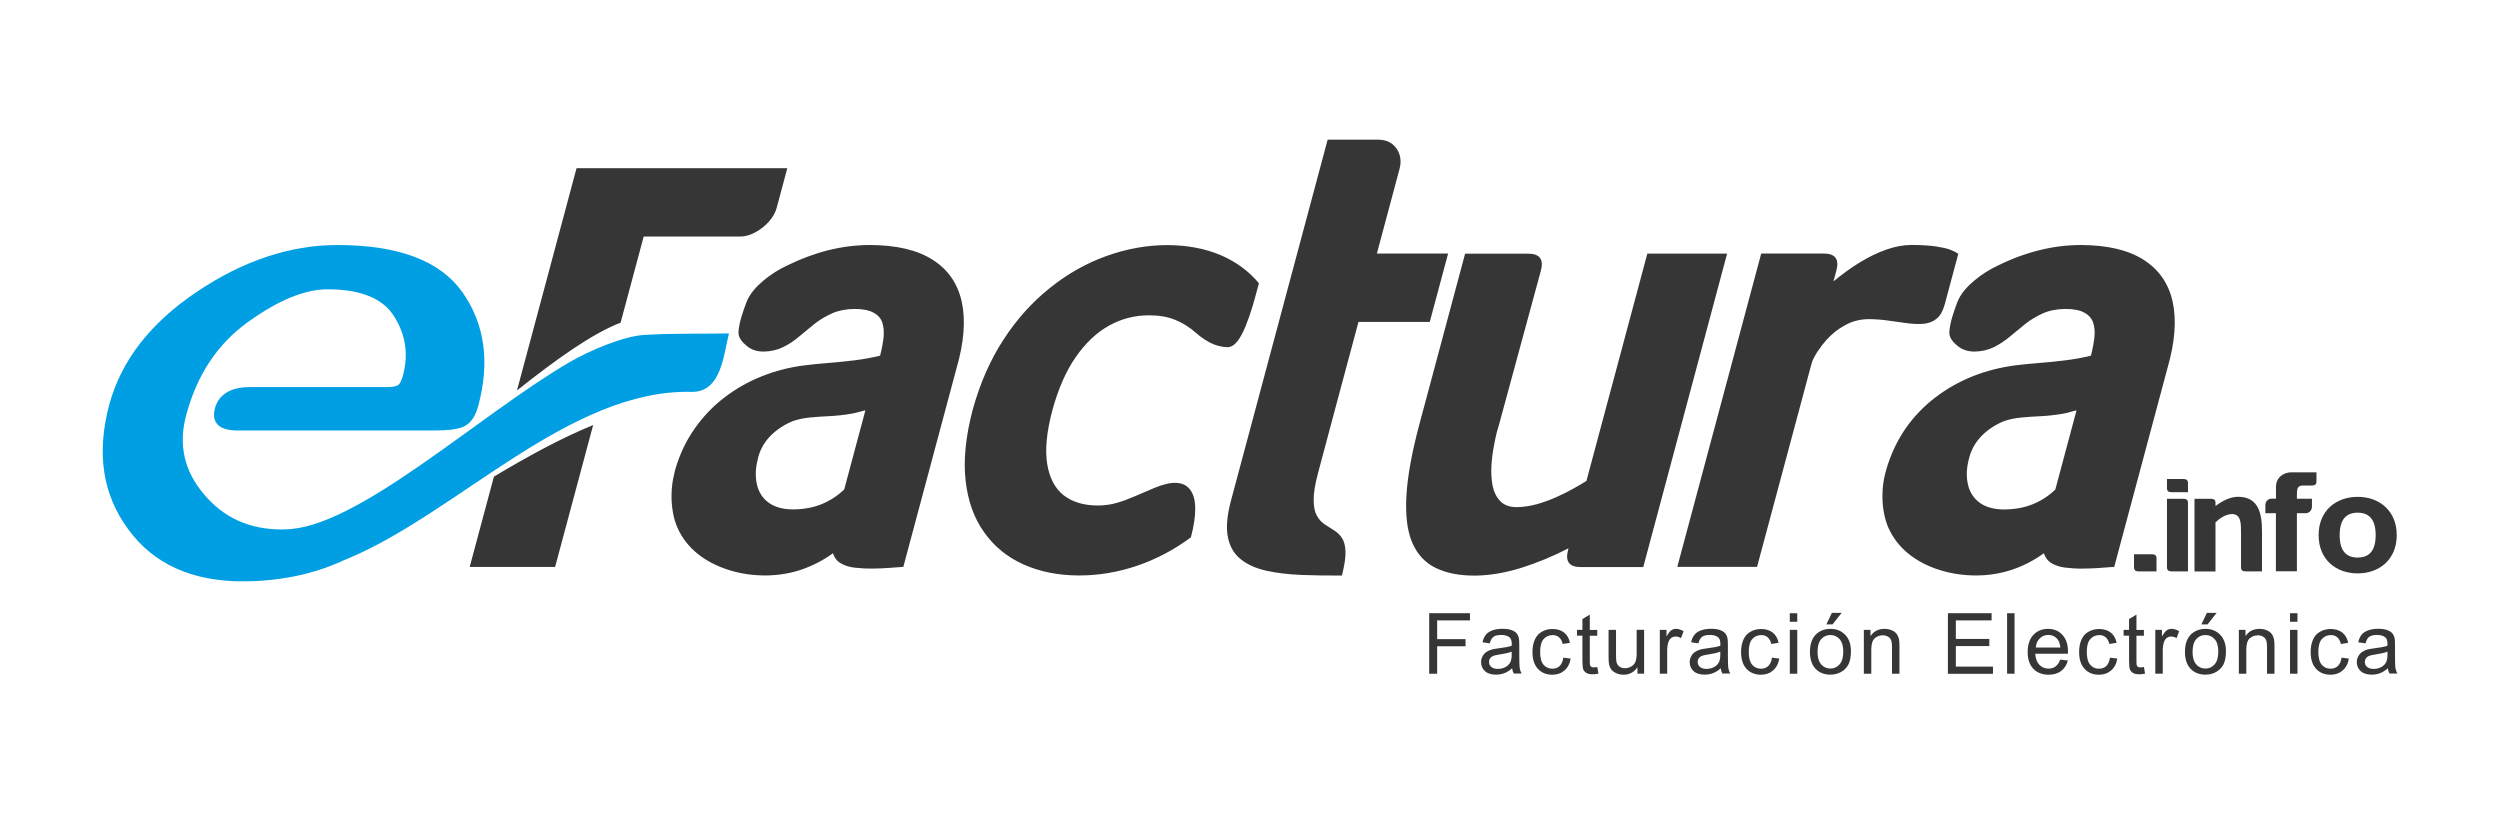 <svg xmlns="http://www.w3.org/2000/svg" xmlns:xlink="http://www.w3.org/1999/xlink" id="Capa_1" x="0px" y="0px" viewBox="0 0 348.85 113.64" style="enable-background:new 0 0 348.85 113.64;" xml:space="preserve"><style type="text/css">	.st0{fill:#373636;}	.st1{fill-rule:evenodd;clip-rule:evenodd;fill:#009FE3;}</style><g>	<g>		<path class="st0" d="M199.43,94.01v-8.44h5.69v1h-4.58v2.61h3.96v1h-3.96v3.83H199.43z"></path>		<path class="st0" d="M211.01,93.25c-0.38,0.33-0.75,0.56-1.11,0.69c-0.35,0.13-0.74,0.2-1.14,0.2c-0.67,0-1.19-0.16-1.55-0.49   c-0.36-0.33-0.54-0.75-0.54-1.26c0-0.3,0.07-0.57,0.21-0.82c0.14-0.25,0.31-0.45,0.54-0.6c0.22-0.15,0.47-0.26,0.75-0.34   c0.2-0.05,0.51-0.11,0.92-0.16c0.84-0.1,1.45-0.22,1.85-0.36c0-0.14,0.01-0.23,0.01-0.27c0-0.42-0.1-0.72-0.29-0.89   c-0.26-0.23-0.66-0.35-1.18-0.35c-0.49,0-0.85,0.09-1.08,0.26c-0.23,0.17-0.4,0.47-0.52,0.91l-1.01-0.14   c0.09-0.43,0.24-0.78,0.46-1.05c0.21-0.27,0.52-0.47,0.92-0.62c0.4-0.14,0.86-0.22,1.39-0.22c0.52,0,0.95,0.06,1.27,0.18   c0.33,0.12,0.57,0.28,0.72,0.46c0.15,0.19,0.26,0.42,0.32,0.71c0.03,0.18,0.05,0.5,0.05,0.96v1.38c0,0.96,0.02,1.57,0.07,1.83   c0.04,0.26,0.13,0.5,0.26,0.73h-1.08C211.11,93.79,211.04,93.54,211.01,93.25z M210.92,90.94c-0.38,0.15-0.94,0.28-1.69,0.39   c-0.43,0.06-0.73,0.13-0.9,0.21c-0.18,0.08-0.31,0.19-0.41,0.34c-0.1,0.15-0.14,0.31-0.14,0.49c0,0.28,0.1,0.51,0.31,0.69   c0.21,0.18,0.52,0.28,0.92,0.28c0.4,0,0.75-0.09,1.07-0.26c0.31-0.17,0.54-0.41,0.69-0.72c0.11-0.23,0.17-0.58,0.17-1.04V90.94z"></path>		<path class="st0" d="M218.15,91.77l1.02,0.13c-0.11,0.7-0.4,1.25-0.86,1.65c-0.46,0.4-1.02,0.6-1.69,0.6   c-0.84,0-1.51-0.27-2.02-0.82c-0.51-0.55-0.76-1.33-0.76-2.35c0-0.66,0.11-1.24,0.33-1.73c0.22-0.5,0.55-0.87,1-1.11   c0.45-0.25,0.93-0.37,1.46-0.37c0.66,0,1.21,0.17,1.63,0.5c0.42,0.34,0.69,0.81,0.81,1.43l-1.01,0.16   c-0.1-0.41-0.27-0.72-0.51-0.93c-0.24-0.21-0.54-0.31-0.88-0.31c-0.52,0-0.95,0.19-1.27,0.56c-0.33,0.37-0.49,0.97-0.49,1.78   c0,0.82,0.16,1.42,0.47,1.79c0.31,0.37,0.73,0.56,1.23,0.56c0.41,0,0.75-0.12,1.02-0.37C217.9,92.67,218.07,92.29,218.15,91.77z"></path>		<path class="st0" d="M222.89,93.08l0.15,0.92c-0.29,0.06-0.55,0.09-0.78,0.09c-0.38,0-0.67-0.06-0.88-0.18   c-0.21-0.12-0.35-0.28-0.44-0.47c-0.08-0.19-0.13-0.6-0.13-1.22V88.7h-0.76v-0.81h0.76v-1.51l1.03-0.62v2.14h1.04v0.81h-1.04v3.58   c0,0.3,0.02,0.49,0.05,0.57c0.04,0.08,0.1,0.15,0.18,0.2c0.08,0.05,0.2,0.07,0.35,0.07C222.55,93.12,222.71,93.11,222.89,93.08z"></path>		<path class="st0" d="M228.49,94.01v-0.9c-0.48,0.69-1.12,1.04-1.94,1.04c-0.36,0-0.7-0.07-1.01-0.21   c-0.31-0.14-0.54-0.31-0.7-0.52c-0.15-0.21-0.26-0.47-0.32-0.77c-0.04-0.2-0.06-0.53-0.06-0.97v-3.79h1.04v3.39   c0,0.54,0.02,0.91,0.06,1.09c0.07,0.27,0.2,0.49,0.41,0.64c0.21,0.16,0.47,0.23,0.78,0.23c0.31,0,0.6-0.08,0.88-0.24   c0.27-0.16,0.46-0.38,0.58-0.65c0.11-0.27,0.17-0.67,0.17-1.19v-3.28h1.04v6.12H228.49z"></path>		<path class="st0" d="M231.61,94.01v-6.12h0.93v0.93c0.24-0.43,0.46-0.72,0.66-0.86c0.2-0.14,0.42-0.21,0.66-0.21   c0.35,0,0.7,0.11,1.07,0.33l-0.36,0.96c-0.25-0.15-0.51-0.22-0.76-0.22c-0.23,0-0.43,0.07-0.61,0.2   c-0.18,0.14-0.31,0.33-0.39,0.57c-0.12,0.37-0.17,0.77-0.17,1.21v3.2H231.61z"></path>		<path class="st0" d="M240.12,93.25c-0.38,0.33-0.75,0.56-1.11,0.69c-0.35,0.13-0.74,0.2-1.14,0.2c-0.67,0-1.19-0.16-1.55-0.49   c-0.36-0.33-0.54-0.75-0.54-1.26c0-0.3,0.07-0.57,0.21-0.82c0.14-0.25,0.31-0.45,0.54-0.6c0.22-0.15,0.47-0.26,0.75-0.34   c0.2-0.05,0.51-0.11,0.92-0.16c0.84-0.1,1.45-0.22,1.85-0.36c0-0.14,0.01-0.23,0.01-0.27c0-0.42-0.1-0.72-0.29-0.89   c-0.26-0.23-0.66-0.35-1.18-0.35c-0.49,0-0.85,0.09-1.08,0.26c-0.23,0.17-0.4,0.47-0.52,0.91l-1.01-0.14   c0.09-0.43,0.24-0.78,0.46-1.05c0.21-0.27,0.52-0.47,0.92-0.62c0.4-0.14,0.86-0.22,1.39-0.22c0.52,0,0.95,0.06,1.27,0.18   c0.33,0.12,0.57,0.28,0.72,0.46c0.15,0.19,0.26,0.42,0.32,0.71c0.03,0.18,0.05,0.5,0.05,0.96v1.38c0,0.96,0.02,1.57,0.07,1.83   c0.04,0.26,0.13,0.5,0.26,0.73h-1.08C240.22,93.79,240.15,93.54,240.12,93.25z M240.03,90.94c-0.38,0.15-0.94,0.28-1.69,0.39   c-0.43,0.06-0.73,0.13-0.9,0.21c-0.18,0.08-0.31,0.19-0.41,0.34c-0.1,0.15-0.14,0.31-0.14,0.49c0,0.28,0.1,0.51,0.31,0.69   s0.52,0.28,0.92,0.28c0.4,0,0.75-0.09,1.07-0.26c0.31-0.17,0.54-0.41,0.69-0.72c0.11-0.23,0.17-0.58,0.17-1.04V90.94z"></path>		<path class="st0" d="M247.26,91.77l1.02,0.13c-0.11,0.7-0.4,1.25-0.86,1.65c-0.46,0.4-1.02,0.6-1.69,0.6   c-0.84,0-1.51-0.27-2.02-0.82c-0.51-0.55-0.76-1.33-0.76-2.35c0-0.66,0.11-1.24,0.33-1.73c0.22-0.5,0.55-0.87,1-1.11   c0.45-0.25,0.93-0.37,1.46-0.37c0.66,0,1.21,0.17,1.63,0.5c0.42,0.34,0.69,0.81,0.81,1.43l-1.01,0.16   c-0.1-0.41-0.27-0.72-0.51-0.93c-0.24-0.21-0.54-0.31-0.88-0.31c-0.52,0-0.95,0.19-1.27,0.56c-0.33,0.37-0.49,0.97-0.49,1.78   c0,0.82,0.16,1.42,0.47,1.79c0.31,0.37,0.73,0.56,1.23,0.56c0.41,0,0.75-0.12,1.02-0.37C247.01,92.67,247.19,92.29,247.26,91.77z"></path>		<path class="st0" d="M249.75,86.76v-1.19h1.04v1.19H249.75z M249.75,94.01v-6.12h1.04v6.12H249.75z"></path>		<path class="st0" d="M252.56,90.95c0-1.13,0.31-1.97,0.94-2.52c0.53-0.45,1.17-0.68,1.92-0.68c0.84,0,1.53,0.28,2.06,0.83   c0.53,0.55,0.8,1.31,0.8,2.28c0,0.79-0.12,1.41-0.35,1.86c-0.24,0.45-0.58,0.8-1.03,1.05c-0.45,0.25-0.94,0.37-1.48,0.37   c-0.86,0-1.55-0.27-2.08-0.82C252.82,92.77,252.56,91.98,252.56,90.95z M253.62,90.95c0,0.78,0.17,1.37,0.51,1.76   c0.34,0.39,0.77,0.58,1.29,0.58c0.51,0,0.94-0.2,1.28-0.59c0.34-0.39,0.51-0.99,0.51-1.79c0-0.76-0.17-1.33-0.51-1.72   c-0.34-0.39-0.77-0.58-1.28-0.58c-0.52,0-0.95,0.19-1.29,0.58C253.79,89.58,253.62,90.17,253.62,90.95z M254.85,87.13l0.77-1.61   h1.36l-1.27,1.61H254.85z"></path>		<path class="st0" d="M260.08,94.01v-6.12h0.93v0.87c0.45-0.67,1.1-1.01,1.95-1.01c0.37,0,0.71,0.07,1.02,0.2   c0.31,0.13,0.54,0.31,0.69,0.52c0.15,0.21,0.26,0.47,0.32,0.77c0.04,0.19,0.06,0.53,0.06,1.01v3.76h-1.04v-3.72   c0-0.42-0.04-0.74-0.12-0.95c-0.08-0.21-0.22-0.38-0.43-0.5c-0.21-0.12-0.45-0.19-0.72-0.19c-0.44,0-0.82,0.14-1.14,0.42   c-0.32,0.28-0.48,0.81-0.48,1.6v3.34H260.08z"></path>		<path class="st0" d="M271.81,94.01v-8.44h6.1v1h-4.99v2.59h4.67v0.99h-4.67v2.87h5.18v1H271.81z"></path>		<path class="st0" d="M280.07,94.01v-8.44h1.04v8.44H280.07z"></path>		<path class="st0" d="M287.48,92.04l1.07,0.13c-0.17,0.63-0.48,1.11-0.94,1.46c-0.46,0.35-1.04,0.52-1.75,0.52   c-0.89,0-1.6-0.28-2.13-0.83c-0.52-0.55-0.79-1.32-0.79-2.32c0-1.03,0.26-1.83,0.79-2.4c0.53-0.57,1.22-0.85,2.06-0.85   c0.82,0,1.49,0.28,2,0.84c0.52,0.56,0.78,1.34,0.78,2.35c0,0.06,0,0.15-0.01,0.28h-4.56c0.04,0.67,0.23,1.19,0.57,1.54   c0.34,0.36,0.77,0.54,1.28,0.54c0.38,0,0.7-0.1,0.97-0.3C287.11,92.79,287.33,92.48,287.48,92.04z M284.08,90.36h3.42   c-0.05-0.51-0.18-0.9-0.39-1.16c-0.33-0.4-0.76-0.6-1.28-0.6c-0.48,0-0.88,0.16-1.2,0.48C284.29,89.4,284.11,89.83,284.08,90.36z"></path>		<path class="st0" d="M294.43,91.77l1.02,0.13c-0.11,0.7-0.4,1.25-0.86,1.65c-0.46,0.4-1.02,0.6-1.69,0.6   c-0.84,0-1.51-0.27-2.02-0.82c-0.51-0.55-0.76-1.33-0.76-2.35c0-0.66,0.11-1.24,0.33-1.73c0.22-0.5,0.55-0.87,1-1.11   c0.45-0.25,0.93-0.37,1.46-0.37c0.66,0,1.21,0.17,1.63,0.5c0.42,0.34,0.69,0.81,0.81,1.43l-1.01,0.16   c-0.1-0.41-0.27-0.72-0.51-0.93c-0.24-0.21-0.54-0.31-0.88-0.31c-0.52,0-0.95,0.19-1.27,0.56c-0.33,0.37-0.49,0.97-0.49,1.78   c0,0.82,0.16,1.42,0.47,1.79c0.31,0.37,0.73,0.56,1.23,0.56c0.41,0,0.75-0.12,1.02-0.37C294.18,92.67,294.35,92.29,294.43,91.77z"></path>		<path class="st0" d="M299.17,93.08l0.15,0.92c-0.29,0.06-0.55,0.09-0.78,0.09c-0.38,0-0.67-0.06-0.88-0.18   c-0.21-0.12-0.35-0.28-0.44-0.47c-0.08-0.19-0.13-0.6-0.13-1.22V88.7h-0.76v-0.81h0.76v-1.51l1.03-0.62v2.14h1.04v0.81h-1.04v3.58   c0,0.3,0.02,0.49,0.05,0.57c0.04,0.08,0.1,0.15,0.18,0.2c0.08,0.05,0.2,0.07,0.35,0.07C298.83,93.12,298.99,93.11,299.17,93.08z"></path>		<path class="st0" d="M300.75,94.01v-6.12h0.93v0.93c0.24-0.43,0.46-0.72,0.66-0.86c0.2-0.14,0.42-0.21,0.67-0.21   c0.35,0,0.7,0.11,1.07,0.33l-0.36,0.96c-0.25-0.15-0.51-0.22-0.76-0.22c-0.23,0-0.43,0.07-0.61,0.2   c-0.18,0.14-0.31,0.33-0.39,0.57c-0.12,0.37-0.17,0.77-0.17,1.21v3.2H300.75z"></path>		<path class="st0" d="M304.89,90.95c0-1.13,0.31-1.97,0.94-2.52c0.53-0.45,1.17-0.68,1.92-0.68c0.84,0,1.53,0.28,2.06,0.83   c0.53,0.55,0.8,1.31,0.8,2.28c0,0.79-0.12,1.41-0.35,1.86c-0.24,0.45-0.58,0.8-1.03,1.05c-0.45,0.25-0.94,0.37-1.48,0.37   c-0.86,0-1.55-0.27-2.08-0.82C305.15,92.77,304.89,91.98,304.89,90.95z M305.95,90.95c0,0.78,0.17,1.37,0.51,1.76   c0.34,0.39,0.77,0.58,1.29,0.58c0.51,0,0.94-0.2,1.28-0.59c0.34-0.39,0.51-0.99,0.51-1.79c0-0.76-0.17-1.33-0.51-1.72   c-0.34-0.39-0.77-0.58-1.28-0.58c-0.52,0-0.95,0.19-1.29,0.58C306.12,89.58,305.95,90.17,305.95,90.95z M307.18,87.13l0.77-1.61   h1.36l-1.27,1.61H307.18z"></path>		<path class="st0" d="M312.41,94.01v-6.12h0.93v0.87c0.45-0.67,1.1-1.01,1.95-1.01c0.37,0,0.71,0.07,1.02,0.2   c0.31,0.13,0.54,0.31,0.69,0.52c0.15,0.21,0.26,0.47,0.32,0.77c0.04,0.19,0.06,0.53,0.06,1.01v3.76h-1.04v-3.72   c0-0.42-0.04-0.74-0.12-0.95c-0.08-0.21-0.22-0.38-0.43-0.5c-0.21-0.12-0.45-0.19-0.72-0.19c-0.44,0-0.82,0.14-1.14,0.42   c-0.32,0.28-0.48,0.81-0.48,1.6v3.34H312.41z"></path>		<path class="st0" d="M319.55,86.76v-1.19h1.04v1.19H319.55z M319.55,94.01v-6.12h1.04v6.12H319.55z"></path>		<path class="st0" d="M326.74,91.77l1.02,0.13c-0.11,0.7-0.4,1.25-0.86,1.65c-0.46,0.4-1.02,0.6-1.69,0.6   c-0.84,0-1.51-0.27-2.02-0.82c-0.51-0.55-0.76-1.33-0.76-2.35c0-0.66,0.11-1.24,0.33-1.73c0.22-0.5,0.55-0.87,1-1.11   c0.45-0.25,0.93-0.37,1.46-0.37c0.66,0,1.21,0.17,1.63,0.5c0.42,0.34,0.69,0.81,0.81,1.43l-1.01,0.16   c-0.1-0.41-0.27-0.72-0.51-0.93c-0.24-0.21-0.54-0.31-0.88-0.31c-0.52,0-0.95,0.19-1.27,0.56c-0.33,0.37-0.49,0.97-0.49,1.78   c0,0.82,0.16,1.42,0.47,1.79c0.31,0.37,0.73,0.56,1.23,0.56c0.41,0,0.75-0.12,1.02-0.37C326.49,92.67,326.67,92.29,326.74,91.77z"></path>		<path class="st0" d="M333.21,93.25c-0.38,0.33-0.75,0.56-1.11,0.69c-0.35,0.13-0.74,0.2-1.14,0.2c-0.67,0-1.19-0.16-1.55-0.49   c-0.36-0.33-0.54-0.75-0.54-1.26c0-0.3,0.07-0.57,0.21-0.82c0.14-0.25,0.31-0.45,0.54-0.6c0.22-0.15,0.47-0.26,0.75-0.34   c0.2-0.05,0.51-0.11,0.92-0.16c0.84-0.1,1.45-0.22,1.85-0.36c0-0.14,0.01-0.23,0.01-0.27c0-0.42-0.1-0.72-0.29-0.89   c-0.26-0.23-0.66-0.35-1.18-0.35c-0.49,0-0.85,0.09-1.08,0.26c-0.23,0.17-0.4,0.47-0.52,0.91l-1.01-0.14   c0.09-0.43,0.24-0.78,0.46-1.05c0.21-0.27,0.52-0.47,0.92-0.62c0.4-0.14,0.86-0.22,1.39-0.22c0.52,0,0.95,0.06,1.27,0.18   c0.33,0.12,0.57,0.28,0.72,0.46c0.15,0.19,0.26,0.42,0.32,0.71c0.03,0.18,0.05,0.5,0.05,0.96v1.38c0,0.96,0.02,1.57,0.07,1.83   c0.04,0.26,0.13,0.5,0.26,0.73h-1.08C333.31,93.79,333.24,93.54,333.21,93.25z M333.13,90.94c-0.38,0.15-0.94,0.28-1.69,0.39   c-0.43,0.06-0.73,0.13-0.9,0.21c-0.18,0.08-0.31,0.19-0.41,0.34c-0.1,0.15-0.14,0.31-0.14,0.49c0,0.28,0.1,0.51,0.31,0.69   c0.21,0.18,0.52,0.28,0.92,0.28c0.4,0,0.75-0.09,1.07-0.26c0.31-0.17,0.54-0.41,0.69-0.72c0.11-0.23,0.17-0.58,0.17-1.04V90.94z"></path>	</g>	<g>		<path class="st0" d="M300.92,79.73h-2.51c-0.42,0-0.63-0.18-0.63-0.55v-1.84h2.51c0.42,0,0.63,0.18,0.63,0.55V79.73z"></path>		<path class="st0" d="M302.38,66.84h2.3c0.42,0,0.63,0.18,0.63,0.55v1.29h-2.3c-0.42,0-0.63-0.18-0.63-0.55V66.84z M302.38,69.6   h2.3c0.42,0,0.63,0.18,0.63,0.55v9.58h-2.3c-0.42,0-0.63-0.18-0.63-0.55V69.6z"></path>		<path class="st0" d="M308.52,69.6c0.42,0,0.63,0.18,0.63,0.55v0.46c0.98-0.74,2.09-1.29,3.14-1.29c2.95,0,3.35,2.47,3.35,4.88   v5.53h-2.3c-0.42,0-0.63-0.18-0.63-0.55v-4.95c0-1.12,0.02-2.5-1.26-2.5c-0.96,0-1.91,0.77-2.3,1.16v6.85h-2.93V69.6H308.52z"></path>		<path class="st0" d="M317.59,69.6v-1.66c0-1.47,1.26-2.03,2.09-2.03h3.56v1.29c0,0.37-0.21,0.55-0.63,0.55h-1.26   c-0.84,0-0.84,0.55-0.84,1.47v0.37h2.1v1.1c0,0.55-0.42,0.92-0.84,0.92h-1.26v8.1h-2.93v-8.1h-1.47v-1.11   c0-0.55,0.42-0.92,0.84-0.92H317.59z"></path>		<path class="st0" d="M328.99,69.33c3.02,0,5.45,1.93,5.45,5.34c0,3.41-2.43,5.34-5.45,5.34c-3.02,0-5.45-1.93-5.45-5.34   C323.54,71.26,325.97,69.33,328.99,69.33z M328.99,77.8c1.51,0,2.51-0.83,2.51-3.13c0-2.3-1.01-3.13-2.51-3.13   c-1.51,0-2.51,0.83-2.51,3.13C326.47,76.97,327.48,77.8,328.99,77.8z"></path>	</g>	<path class="st0" d="M65.54,79.11h11.92l5.31-19.8c-4.56,1.86-9.25,4.45-13.85,7.2L65.54,79.11L65.54,79.11z M86.6,45.02  l3.22-12.01h13.51c0.68-0.01,1.37-0.21,2.07-0.6c0.71-0.37,1.33-0.86,1.88-1.47c0.53-0.6,0.9-1.23,1.09-1.91l1.49-5.56H80.45  l-8.31,31.01C77.5,50.23,82.53,46.6,86.6,45.02L86.6,45.02z M94.22,65.52L94.22,65.52c0.62-2.11,1.51-4,2.69-5.68  c1.17-1.68,2.56-3.14,4.16-4.36c1.6-1.23,3.35-2.23,5.25-2.98c1.9-0.76,3.88-1.26,5.95-1.52c1.03-0.13,2.13-0.24,3.32-0.33  c1.2-0.09,2.42-0.23,3.65-0.37c1.23-0.15,2.42-0.37,3.57-0.65c0.23-0.9,0.39-1.75,0.48-2.53c0.08-0.78,0.02-1.47-0.17-2.07  c-0.2-0.6-0.6-1.07-1.23-1.4c-0.61-0.34-1.49-0.52-2.66-0.52c-1.2,0.01-2.25,0.23-3.13,0.62c-0.9,0.4-1.71,0.89-2.45,1.47  c-0.73,0.6-1.44,1.18-2.14,1.76c-0.69,0.6-1.44,1.09-2.24,1.48c-0.81,0.4-1.73,0.61-2.76,0.62c-0.92-0.01-1.69-0.27-2.28-0.77  c-0.61-0.49-1.25-1.15-1.18-2.01c0.11-1.39,0.6-2.74,1.09-4.05c0.46-1.24,1.37-2.21,2.37-3.06c1.01-0.85,2.11-1.55,3.31-2.11  c1.92-0.95,3.87-1.67,5.79-2.15c1.94-0.48,3.88-0.72,5.78-0.72c3.69,0.01,6.6,0.69,8.74,2.05c2.14,1.35,3.5,3.3,4.07,5.86  c0.56,2.56,0.33,5.64-0.72,9.26l-7.43,27.74c-0.61,0.04-1.28,0.09-2.03,0.15c-0.73,0.05-1.48,0.09-2.25,0.09  c-0.93,0.01-1.78-0.04-2.53-0.13c-0.77-0.09-1.4-0.3-1.92-0.61c-0.53-0.3-0.89-0.78-1.09-1.4c-1.33,0.97-2.78,1.72-4.36,2.27  c-1.58,0.54-3.27,0.82-5.06,0.83c-1.82,0-3.55-0.26-5.17-0.78c-1.62-0.52-3.07-1.26-4.3-2.25c-1.23-0.99-2.18-2.21-2.81-3.64  c-0.26-0.6-0.49-1.3-0.63-2.13c-0.15-0.83-0.22-1.71-0.19-2.65c0.02-0.93,0.15-1.85,0.38-2.77L94.22,65.52L94.22,65.52z   M105.78,63.93c-0.37,1.36-0.41,2.58-0.16,3.66c0.24,1.07,0.78,1.92,1.62,2.54c0.84,0.62,1.97,0.94,3.37,0.95  c1.51,0,2.85-0.25,4.04-0.73c1.19-0.49,2.23-1.17,3.15-2.05l2.96-11.05c-0.34,0.08-0.68,0.17-1,0.26  c-0.33,0.09-0.63,0.17-0.88,0.21c-1.03,0.17-2.04,0.29-3.02,0.34c-0.98,0.04-1.9,0.11-2.78,0.19c-0.88,0.08-1.68,0.25-2.43,0.5  c-1.17,0.48-2.2,1.15-3.07,2c-0.85,0.85-1.45,1.85-1.77,3.01L105.78,63.93L105.78,63.93z M175.67,39.53  c-1.42-1.72-3.23-3.03-5.39-3.95c-2.17-0.91-4.62-1.36-7.33-1.38c-2.91,0-5.78,0.52-8.6,1.54c-2.82,1.02-5.44,2.5-7.89,4.48  c-2.46,1.96-4.62,4.37-6.47,7.23c-1.85,2.85-3.27,6.12-4.28,9.8c-0.96,3.68-1.29,6.96-0.97,9.8c0.32,2.86,1.18,5.27,2.59,7.23  c1.39,1.97,3.22,3.46,5.49,4.48c2.27,1.02,4.86,1.54,7.78,1.54c2.72,0,5.41-0.45,8.06-1.35c2.65-0.9,5.17-2.23,7.52-3.97  c0.83-3.19,0.81-5.41-0.08-6.61c-0.88-1.22-2.55-1.31-4.98-0.3c-0.97,0.41-1.88,0.79-2.74,1.17c-0.85,0.37-1.69,0.69-2.53,0.93  c-0.83,0.24-1.71,0.36-2.63,0.37c-1.97,0-3.58-0.48-4.81-1.44c-1.22-0.97-1.98-2.44-2.29-4.4c-0.31-1.96-0.07-4.44,0.72-7.43  c0.82-2.99,1.9-5.47,3.26-7.43c1.36-1.96,2.91-3.43,4.65-4.4c1.74-0.97,3.61-1.44,5.58-1.44c1.36,0,2.57,0.2,3.6,0.61  c1.03,0.4,2.03,1.02,2.97,1.85c0.59,0.53,1.26,0.99,2,1.38c0.76,0.38,1.55,0.58,2.39,0.61c0.49-0.01,0.95-0.29,1.38-0.83  c0.41-0.54,0.8-1.25,1.15-2.13c0.35-0.87,0.69-1.83,1-2.88C175.13,41.55,175.4,40.53,175.67,39.53L175.67,39.53L175.67,39.53z   M189.56,44.93l-2.56,9.54L183.92,66c-0.42,1.58-0.63,2.84-0.61,3.78c0,0.94,0.15,1.66,0.44,2.17c0.29,0.52,0.64,0.91,1.08,1.21  c0.43,0.28,0.86,0.56,1.29,0.82c0.45,0.27,0.81,0.62,1.12,1.06c0.3,0.45,0.48,1.09,0.51,1.91c0.03,0.83-0.14,1.95-0.5,3.36  c-1.96,0.01-3.85-0.01-5.64-0.08c-1.78-0.08-3.4-0.26-4.85-0.58c-1.44-0.32-2.64-0.83-3.58-1.58c-0.94-0.73-1.56-1.75-1.83-3.05  c-0.28-1.31-0.15-2.99,0.39-5.05l4.15-15.5l9.37-34.98h7.15c0.73,0.01,1.33,0.21,1.83,0.58c0.49,0.38,0.84,0.87,1.04,1.47  c0.19,0.61,0.21,1.25,0.04,1.92l-3.19,11.92h9.94l-2.56,9.54H189.56L189.56,44.93z M209.18,59.24l0.02-0.08l5.81-21.38  c0.43-1.59-0.16-2.38-1.75-2.38h-8.82l-6.37,23.77c-1.06,3.96-1.67,7.3-1.82,10.02c-0.15,2.7,0.11,4.89,0.81,6.52  c0.7,1.63,1.79,2.82,3.28,3.54c1.49,0.73,3.35,1.09,5.58,1.07c1.98-0.03,4.08-0.38,6.32-1.07c2.23-0.7,4.45-1.62,6.63-2.74  l-0.06,0.24c-0.43,1.59,0.16,2.38,1.75,2.38h8.74L241,35.39h-11.13l-8.5,31.72c-0.48,0.31-1.09,0.66-1.82,1.07  c-0.72,0.41-1.53,0.81-2.42,1.21c-0.87,0.38-1.78,0.72-2.73,0.98c-0.93,0.25-1.85,0.38-2.76,0.4c-1-0.01-1.76-0.29-2.28-0.83  c-0.53-0.54-0.89-1.25-1.07-2.11c-0.17-0.85-0.23-1.76-0.18-2.73c0.05-0.97,0.16-1.89,0.33-2.76c0.15-0.87,0.31-1.59,0.46-2.16  C209.06,59.61,209.16,59.29,209.18,59.24L209.18,59.24z M273.27,35.39l-1.92,7.15c-0.25,0.87-0.6,1.51-1.09,1.91  c-0.48,0.41-1.06,0.64-1.74,0.72c-0.67,0.07-1.42,0.05-2.25-0.05c-0.82-0.11-1.7-0.23-2.62-0.36c-0.92-0.15-1.86-0.21-2.84-0.23  c-1.25,0.01-2.36,0.29-3.35,0.85c-1.01,0.54-1.87,1.25-2.63,2.09c-0.75,0.86-1.76,2.23-2.05,3.28l-7.6,28.35h-11.13l11.71-43.72  h8.74c1.59,0,2.17,0.79,1.75,2.38l-0.41,1.51c1.23-1.02,2.46-1.91,3.69-2.66c1.24-0.76,2.47-1.35,3.68-1.78  c1.2-0.42,2.39-0.65,3.53-0.65c1.42,0.01,2.56,0.08,3.42,0.21c0.85,0.13,1.5,0.28,1.95,0.44c0.43,0.17,0.72,0.32,0.89,0.42  C273.17,35.38,273.25,35.42,273.27,35.39L273.27,35.39z M263.21,65.52l-0.15,0.56c-0.23,0.91-0.36,1.84-0.38,2.77  c-0.03,0.94,0.04,1.82,0.19,2.65c0.15,0.83,0.37,1.54,0.63,2.13c0.64,1.43,1.58,2.65,2.81,3.64c1.23,0.99,2.67,1.74,4.3,2.25  c1.62,0.52,3.35,0.78,5.17,0.78c1.79-0.01,3.48-0.29,5.06-0.83c1.58-0.54,3.02-1.3,4.36-2.27c0.2,0.62,0.57,1.1,1.09,1.4  c0.51,0.3,1.15,0.52,1.92,0.61c0.76,0.09,1.6,0.15,2.53,0.13c0.77,0,1.52-0.04,2.25-0.09c0.74-0.05,1.42-0.11,2.03-0.15l7.43-27.74  c1.05-3.62,1.28-6.7,0.72-9.26c-0.57-2.56-1.93-4.5-4.07-5.86c-2.14-1.36-5.05-2.04-8.74-2.05c-1.91,0-3.84,0.24-5.78,0.72  c-1.93,0.48-3.87,1.19-5.8,2.15c-1.2,0.56-2.3,1.26-3.31,2.11c-1,0.85-1.91,1.82-2.37,3.06c-0.49,1.31-0.97,2.66-1.09,4.05  c-0.07,0.86,0.57,1.52,1.18,2.01c0.59,0.5,1.36,0.75,2.28,0.77c1.04-0.01,1.95-0.23,2.76-0.62c0.79-0.4,1.55-0.89,2.24-1.48  c0.7-0.58,1.41-1.17,2.14-1.76c0.74-0.58,1.55-1.07,2.45-1.47c0.89-0.4,1.94-0.61,3.13-0.62c1.17,0,2.05,0.17,2.66,0.52  c0.63,0.33,1.03,0.81,1.23,1.4c0.2,0.6,0.25,1.29,0.17,2.07c-0.09,0.78-0.25,1.63-0.48,2.53c-1.15,0.28-2.33,0.5-3.57,0.65  c-1.23,0.15-2.45,0.28-3.65,0.37c-1.19,0.09-2.29,0.2-3.32,0.33c-2.07,0.27-4.05,0.77-5.95,1.52c-1.9,0.76-3.65,1.75-5.25,2.98  c-1.6,1.22-3,2.68-4.16,4.36C264.72,61.52,263.83,63.41,263.21,65.52L263.21,65.52L263.21,65.52z M274.77,63.93l0.04-0.16  c0.32-1.15,0.92-2.16,1.77-3.01c0.86-0.85,1.89-1.52,3.07-2c0.74-0.25,1.54-0.42,2.43-0.5c0.88-0.08,1.8-0.15,2.78-0.19  c0.98-0.05,1.99-0.17,3.02-0.34c0.25-0.04,0.55-0.12,0.88-0.21c0.32-0.09,0.66-0.19,1-0.26l-2.96,11.05  c-0.91,0.89-1.96,1.56-3.15,2.05c-1.19,0.48-2.53,0.73-4.04,0.73c-1.4-0.01-2.54-0.33-3.38-0.95c-0.84-0.62-1.38-1.47-1.62-2.54  C274.35,66.51,274.4,65.29,274.77,63.93z"></path>	<path class="st1" d="M96.49,54.68C79.48,54.29,63.86,71.52,48.65,77.9l0,0c-0.27,0.12-0.55,0.23-0.82,0.34  c-4.37,2.02-9.18,2.88-13.98,2.88c-3.55,0-6.65-0.61-9.32-1.82c-2.67-1.21-4.89-3.04-6.65-5.46l-0.01-0.01  c-1.77-2.41-2.88-5.06-3.32-7.94c-0.44-2.9-0.21-6.02,0.68-9.37c0.83-3.08,2.26-5.95,4.31-8.59c2.04-2.63,4.68-5.03,7.92-7.21  c3.23-2.17,6.48-3.8,9.75-4.89c3.27-1.09,6.56-1.64,9.85-1.64c4.26,0,7.85,0.55,10.75,1.64c2.93,1.1,5.18,2.76,6.73,4.97  c1.55,2.2,2.51,4.63,2.88,7.27c0.37,2.64,0.14,5.49-0.68,8.55l-0.01,0.04c-0.19,0.71-0.45,1.29-0.76,1.75  c-0.36,0.54-0.81,0.92-1.32,1.14c-0.43,0.18-0.98,0.31-1.66,0.4c-0.65,0.08-1.41,0.12-2.29,0.12H33.14c-0.62,0-1.15-0.06-1.59-0.18  c-0.54-0.15-0.96-0.38-1.24-0.71c-0.3-0.34-0.45-0.78-0.45-1.3c0-0.28,0.04-0.58,0.13-0.9c0.27-1.01,0.86-1.77,1.76-2.28  c0.81-0.46,1.86-0.69,3.14-0.69h19.19c0.41,0,0.75-0.03,1.02-0.1c0.22-0.05,0.38-0.12,0.49-0.2c0.1-0.09,0.21-0.23,0.31-0.42  c0.12-0.23,0.24-0.53,0.33-0.89c0.39-1.46,0.49-2.88,0.29-4.24c-0.2-1.37-0.7-2.7-1.5-3.98c-0.79-1.27-1.95-2.22-3.49-2.85  c-1.56-0.64-3.5-0.96-5.82-0.96c-1.58,0-3.29,0.38-5.13,1.13c-1.87,0.76-3.87,1.92-6.01,3.46l-0.02,0.01  c-2.1,1.52-3.87,3.36-5.29,5.5c-1.44,2.17-2.53,4.66-3.29,7.49c-0.54,2.03-0.61,3.96-0.21,5.78c0.41,1.84,1.3,3.57,2.68,5.21l0,0  c1.37,1.64,2.97,2.88,4.78,3.7c1.8,0.82,3.83,1.23,6.07,1.23c0.16,0,0.32,0,0.49-0.01l0-0.01c9.9-0.04,26.87-15.81,39.62-23.28  c2.82-1.65,7.54-3.65,10.43-3.84c3.96-0.25,7.93-0.14,11.89-0.21C100.97,49.37,100.71,54.77,96.49,54.68z"></path></g></svg>